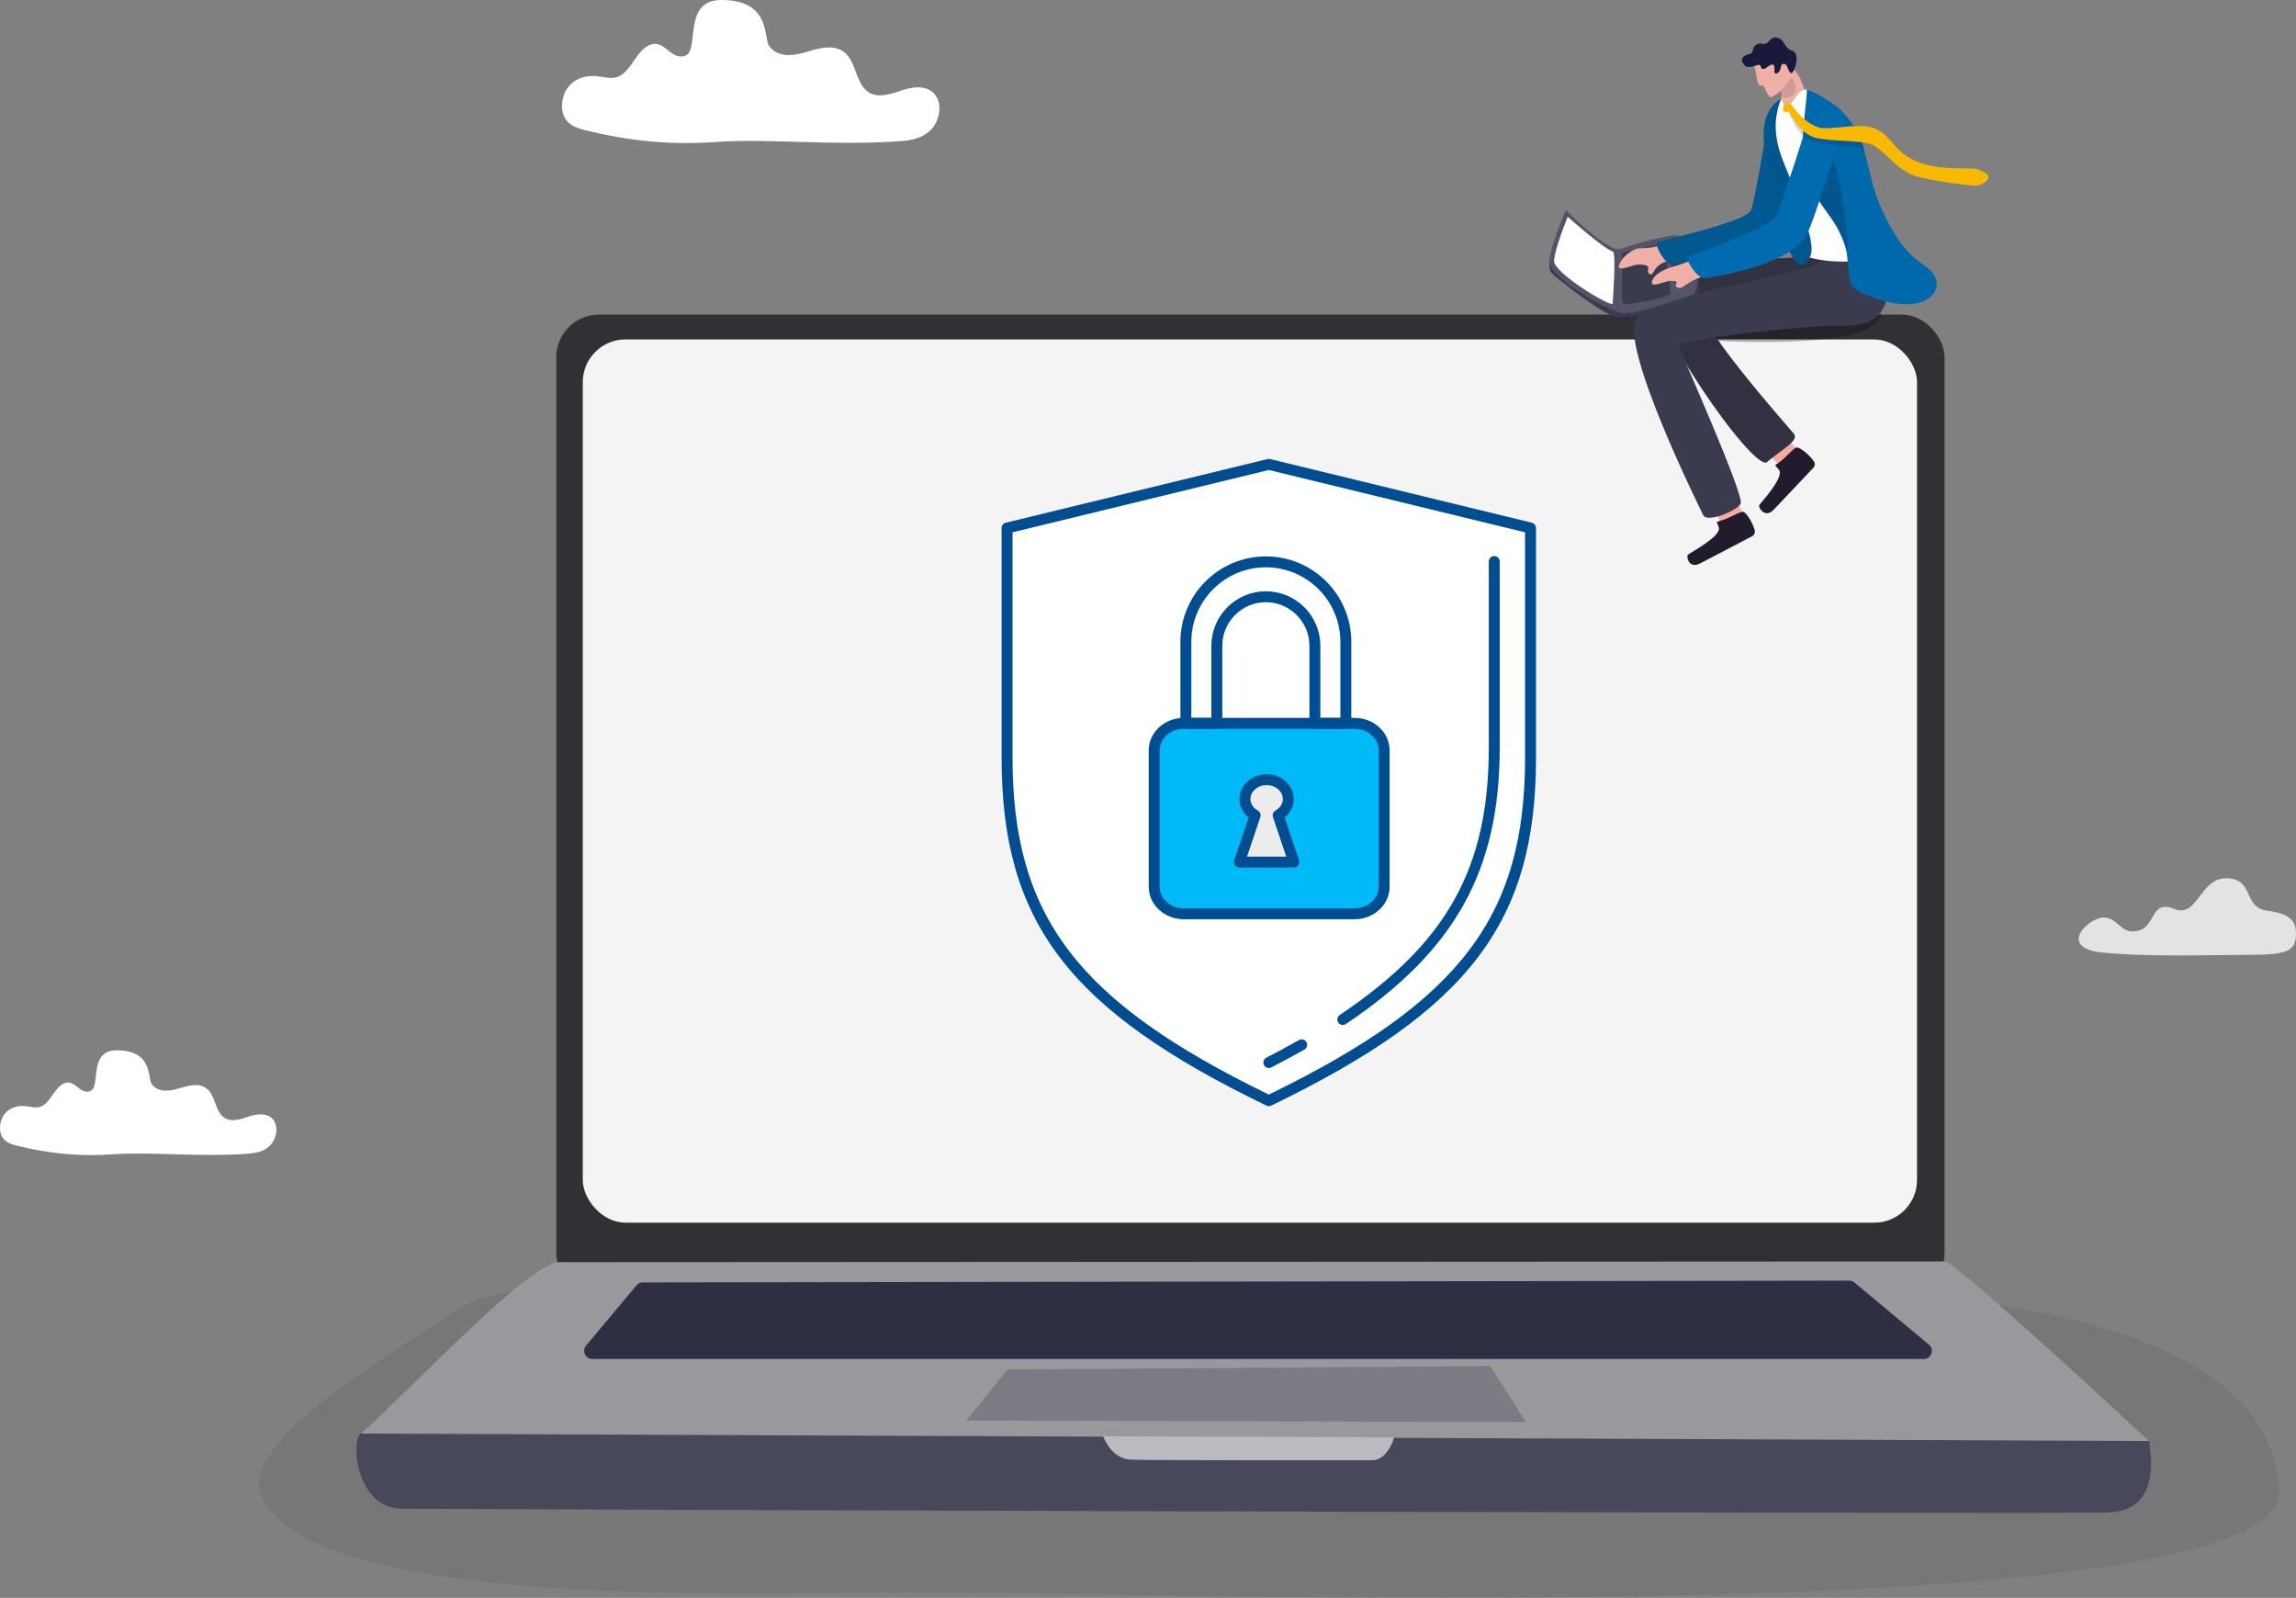 <?xml version="1.0" encoding="UTF-8"?>
<svg id="Layer_2" data-name="Layer 2" xmlns="http://www.w3.org/2000/svg" viewBox="0 0 2231.63 1553.08">
  <rect x="0" y="0" width="2231.63" height="1553.08" fill="#808080" stroke="none"/>
  <defs>
    <style>
      .cls-1 {
        fill: #32323f;
        opacity: .12;
      }

      .cls-2 {
        opacity: .14;
      }

      .cls-2, .cls-3 {
        fill: #19193b;
      }

      .cls-4 {
        fill: #efaea6;
      }

      .cls-5 {
        fill: #c6c6ca;
        opacity: .91;
      }

      .cls-6 {
        fill: #221b2e;
      }

      .cls-7 {
        fill: #1f1f3b;
      }

      .cls-7, .cls-8 {
        opacity: .18;
      }

      .cls-9 {
        fill: #2f2f44;
      }

      .cls-10 {
        fill: #545468;
      }

      .cls-11 {
        opacity: .78;
      }

      .cls-11, .cls-12 {
        fill: #fff;
      }

      .cls-13 {
        fill: #303035;
      }

      .cls-14 {
        fill: #00b9f7;
      }

      .cls-15 {
        opacity: .29;
      }

      .cls-15, .cls-8 {
        fill: #0a0a0a;
      }

      .cls-16 {
        fill: #004e91;
      }

      .cls-17 {
        opacity: .37;
      }

      .cls-17, .cls-18 {
        fill: #48485b;
      }

      .cls-19 {
        fill: #f9b901;
      }

      .cls-20 {
        fill: #faaaa2;
      }

      .cls-21 {
        fill: #0069ab;
      }

      .cls-22 {
        fill: #231f20;
        opacity: .05;
      }

      .cls-23 {
        fill: #99999d;
      }

      .cls-24 {
        fill: #3b3b4f;
      }

      .cls-25 {
        fill: #ececec;
      }

      .cls-26 {
        fill: #006baf;
      }
    </style>
  </defs>
  <g id="Layer_1-2" data-name="Layer 1">
    <g>
      <path class="cls-1" d="M446.04,1271.65c-47.57,34.49-221.02,129.53-191.25,185.12,59.14,110.42,482.71,90.56,657.9,90.56s1306.39,41.26,1302.42-97.19c-8.08-281.83-842.66-182.63-908.89-190.66-61.16-7.42-780.37-45.69-860.18,12.17Z"/>
      <rect class="cls-13" x="540.7" y="305.78" width="1349.33" height="953.8" rx="41.49" ry="41.49"/>
      <rect class="cls-12" x="566.45" y="329.93" width="1296.84" height="858.46" rx="41.49" ry="41.49"/>
      <rect class="cls-22" x="566.45" y="329.93" width="1296.84" height="858.46" rx="41.49" ry="41.49"/>
      <path class="cls-18" d="M352.14,1392.9c24.84.56,1734.92-8.32,1736.83,7.76,1.91,16.09,10.33,67.6-39.37,69.39-49.7,1.79-1574.03-2.92-1658.46-3.55-48.13-.36-50.47-73.86-39.01-73.6Z"/>
      <path class="cls-23" d="M350.9,1393.41c54.77-49.26,163.49-166.61,193.16-166.61,39.4,0,1333.03-.71,1346.3-.71,10.66,0,198.39,174.54,198.39,174.54l-1737.85-7.22Z"/>
      <path class="cls-9" d="M618.64,1249.33l-49.05,58.64c-4.29,5.12-.64,12.92,6.04,12.92h1294.2c7.36,0,10.7-9.2,5.04-13.92l-72.4-60.38c-1.42-1.18-3.21-1.83-5.05-1.83l-1172.75,1.74c-2.33,0-4.53,1.04-6.03,2.82Z"/>
      <polygon class="cls-17" points="979.27 1331.14 939.15 1380.68 1483.16 1382.2 1448.4 1327.78 979.27 1331.14"/>
      <path class="cls-5" d="M1072.18,1396.03c2.64,6.29,10.08,21.96,27.27,22.74,17.19.79,225.63.52,234.5.52,14.99,0,21.08-22.14,21.08-22.14l-282.85-1.13Z"/>
    </g>
    <g>
      <path class="cls-15" d="M1644.09,328.57c-34.96-.59,185.68,19.51,184.18-25.51l-97.52,16.76c-4.76.69-83.08,6.27-86.66,8.74Z"/>
      <g>
        <path class="cls-20" d="M1673.54,509.32c-4.89-7.57-14.65-27.98-14.65-27.98l21.7-11.11,14.36,30.79-9.66,16.45-11.75-8.15Z"/>
        <path class="cls-6" d="M1670.09,506.79c-2.56.66-.44,2.23.58,5.93,2.34,8.47-26.05,23.46-29.96,26.36-2.02,1.5.66,14.34,11.68,8.57,9.53-4.99,40.1-20.86,50.48-26.39,2.17-1.15,3.27-3.56,2.65-5.86-2.23-8.2-9.13-19.13-12.18-17.86-5.17.94-12.58,6.49-23.25,9.24Z"/>
      </g>
      <g>
        <path class="cls-20" d="M1730.71,452.62c-7.23-5.61-23.47-21.84-23.47-21.84l16.67-17.3,24.16,24.58-3.46,18.57-13.9-4.01Z"/>
        <path class="cls-6" d="M1726.58,451.31c-2.19,1.43.35,2.25,2.59,5.42,5.13,7.27-16.52,30.32-19.22,34.29-1.39,2.05,5.56,13.34,13.98,4.44,7.28-7.7,30.69-32.28,38.59-40.75,1.65-1.77,1.87-4.39.49-6.36-4.93-7.04-15.21-15.21-17.65-13.05-4.56,2.51-9.64,10.07-18.78,16.01Z"/>
        <path class="cls-24" d="M1809.67,248.43c-84.38,1.58-189.47,5.81-200.44,27.48-13.93,27.54,95.94,184.19,108.26,173.18,12.32-11.01,31.82-20.59,26.05-27.52s-106.14-120.03-85.11-121.96c21.03-1.93,141.93,2.86,149.31-2.66,7.38-5.53,1.92-48.52,1.92-48.52Z"/>
        <path class="cls-8" d="M1809.67,248.43c-84.38,1.58-189.47,5.81-200.44,27.48-13.93,27.54,95.94,184.19,108.26,173.18,12.32-11.01,31.82-20.59,26.05-27.52s-106.14-120.03-85.11-121.96c21.03-1.93,141.93,2.86,149.31-2.66,7.38-5.53,1.92-48.52,1.92-48.52Z"/>
      </g>
      <path class="cls-24" d="M1830.29,249.01c4.38,13.58,9.66,38.56-2.03,54.06-6.37,8.44-17.78,14.08-37.12,13.52-30.39-.88-161.32,12.99-159.54,19.28,1.78,6.29,64.52,146.27,60.25,153.72s-32.85,18.69-36.38,11.19c-3.53-7.49-82.4-166.19-64.7-191.47,14.91-21.3,160.13-43.32,173.35-52.07,13.22-8.75,66.16-8.23,66.16-8.23Z"/>
      <g>
        <path class="cls-24" d="M1506.78,248.8c-.43,4.68-1.96,13.32,1.24,16.58,3.2,3.25,47.53,39.51,63.01,42.63,18.21,3.67,76.05-18.5,77.22-18.92,3.13-1.11,5.39-21.45,1.58-32.79-3.32-9.87-10.21-18.78-11.12-20.01-.91-1.23-27.58,15.81-27.58,15.81l-10.12,36.7-94.24-40Z"/>
        <path class="cls-10" d="M1633.63,230.1c22.68,24.22,15.92,54.99,12.53,56.12-38.49,12.9-58.07,18.74-68.19,18.33-10.12-.4-70.63-32.38-71.68-49.43-.83-13.45,15.61-50.93,15.61-50.93,0,0,41.5,41.92,53.21,37.75,11.72-4.17,53.79-16.89,58.51-11.84Z"/>
        <path class="cls-12" d="M1523.75,210.71c-4.19,10.12-15.34,40.16-12.87,45.17,7.41,15.03,56.15,42.91,56.52,39.28s3.54-49.5.3-50.59c-9.66-3.25-43.94-33.86-43.94-33.86Z"/>
        <path class="cls-24" d="M1576.51,245.66c1.26,18.43-1.6,48.01,1.56,49.75,3.16,1.73,43.96-6.28,45.25-9.92,1.29-3.64-5.88-47.44-7.53-48.05-1.66-.61-39.27,8.22-39.27,8.22Z"/>
        <path class="cls-24" d="M1623.11,251.83c2,9.43,2.4,17.38,5.23,18.09s15.74-1.76,16.38-3.34c.64-1.58-2.39-17.35-6.59-21.3-1.76-1.65-16.66-1.24-15.01,6.55Z"/>
      </g>
      <path class="cls-4" d="M1626.68,232.5c-5.96,2.17-2.76.53-10.15,4.44-7.15,3.78-15.6,4.32-23.04,4.42-6.06.08-17.5,8.31-19.85,16.4-2.11,7.29,13.11-.36,17.77-.53,17.9-.65,6.75,6.35,11.77,8.97s2.04-6.29,15.04-11.46c7.81-3.1,11.97-2.2,14.72-4.5s-6.27-17.75-6.27-17.75Z"/>
      <path class="cls-26" d="M1701.87,204.58c-5.97,11.64-88.61,29.2-91.54,31.21-2.2,1.51,7.96,22.26,15.68,21.56,6.34-.57,113.12-23.82,111.62-47.53-1.13-17.86,17.23-94.07,17.23-94.07,0,0-39.94-18.28-36.91-.15.74,4.46-13.13,83.25-16.07,88.97Z"/>
      <path class="cls-4" d="M1738.83,119.18l21.96-9.61c-1.96-9.04-7.54-25.13-10.95-32.86-3.74-8.49-10.53-12.82-10.53-12.82l-2.87,9.63-9.27,5.37s.89-.02,1.93,2.5c1.71,4.14,4.71,17.14-.93,24.72-3.51,4.72,10.66,13.08,10.66,13.08Z"/>
      <path class="cls-2" d="M1729.3,81.72c1.66,4.66,2.04,8.56,2.17,13.04,14.06,2.78,16.31-10.58,11.6-17.07-1.76-2.43-6.63-4.17-6.63-4.17,0,0-10.32-.73-7.14,8.2Z"/>
      <path class="cls-8" d="M1701.87,204.58c-5.97,11.64-88.61,29.2-91.54,31.21-2.2,1.51,7.96,22.26,15.68,21.56,6.34-.57,113.12-23.82,111.62-47.53-1.13-17.86,17.23-94.07,17.23-94.07,0,0-39.94-18.28-36.91-.15.74,4.46-13.13,83.25-16.07,88.97Z"/>
      <g>
        <path class="cls-4" d="M1704.9,63.76c2.81,6.33,2.36,21.33,6.62,19.2s5.93,13.38,10.55,11.27c11.2-5.11,20.19-18.08,18.81-23.89-1.38-5.81-9.99-19.68-9.99-19.68l-25.99,13.1Z"/>
        <path class="cls-3" d="M1719.45,63.97c-3.26,2.11-2.93,2.95-5.98,3.03s-.62-5.23-5.55-3.7c-4.93,1.53-10.06,3.73-13.27-1.02-4.65-6.87,2.62-9.05,7.2-10.25,2.94-.78.56-6.62,5.98-9.01,4.25-1.87,5.05.7,8.92-.81,2.34-.91,4.76-6.6,9.66-5.75,9.09,1.58,6.93,10.14,15.12,12.58,9.54,2.85,2.01,22.77-.52,22.06-2.95-.82-3.45-8.43-6.23-8.89-4.2-.7-3.22,1.94-4.49,5.46-1.35,3.76-6.22,6.36-5.62.1.6-6.27-2.26-5.7-5.21-3.79Z"/>
      </g>
      <path class="cls-12" d="M1755.76,87.08c-8.94-.66-11.78,13.96-18.54,15.82-4.1,1.13-5.49-6.15-5.82-7.03-1.78,1.56-2.97,3.07-3.72,5.02-19.11,49.82,22.04,146.04,22.04,146.04,0,0,22.65,11.79,65.32,5.42,25.98-3.88,4.88-24.78,2.82-30.48-2.06-5.7-40.13-117.33-40.13-117.33,0,0-6.93-8.67-21.96-17.45Z"/>
      <path class="cls-21" d="M1878.74,286.15c-17.27,20.13-63.03,3.43-74.66-4.6-11.06-7.64-4.91-27.81-11.95-46.2-1.19-3.1-2.59-6.36-4.27-9.77-.24-.48-.48-.95-.72-1.44-.22-.42-.44-.84-.66-1.27-.2-.37-.39-.74-.6-1.11-.29-.55-.6-1.1-.91-1.65-.31-.54-.64-1.09-.98-1.67-.24-.38-.48-.77-.73-1.17h0c-6.61-10.44-19.48-26-25.18-39.06-.51-1.18-.97-2.33-1.36-3.47-.08-.24-.16-.48-.24-.71-.07-.23-.15-.47-.22-.7-.26-.89-.51-1.79-.74-2.69-.06-.24-.12-.48-.18-.73-2.17-8.73-2.99-18.25-3.07-27.63,0-.03,0-.06,0-.09-.03-3.16.03-6.3.14-9.4.8-21.09,4.4-39.92,3.67-45.6,0,0,7.33,1.15,27.07,14.82,8.31,5.75,23.51,23.6,27.37,38.38,1.26,4.83,2.43,9.52,3.54,14.05,4.19,17.21,7.57,32.09,12.45,43.19,6.33,14.45,14.78,33.55,29.72,48.8,4.38,4.48,9.7,8.53,15,12.21.04.04.08.07.14.1,14.39,9.99,12.28,21.68,7.37,27.41Z"/>
      <path class="cls-21" d="M1718.4,158.36c2.72,7.41,7.16,21.65,9.9,31.65,3.38,12.37,3.53,20.27,4.01,25.21,1.07,11.21,4,25.48,10.53,35.29,6.98,10.49,10.99,7.17,15.18,1.46,7.18-9.8-.9-30.32-10.48-58.74-9.11-27.05-19.64-42.07-21.49-65.58-1.4-17.78,5.35-31.77,5.35-31.77-27.05,15.32-14.52,58.35-13,62.49Z"/>
      <path class="cls-4" d="M1658.7,248.26c-5.96,2.17-3.48-1.07-10.88,2.84-7.15,3.78-15.46,6.27-22.19,8.23-5.8,1.69-17.62,6.1-19.97,14.19-2.11,7.29,13.1-.54,17.77-.53,12.57.03,1.74,3.73,6.75,6.35,5.02,2.62,7.06-3.67,20.06-8.84,7.81-3.1,11.97-2.2,14.72-4.5s-6.27-17.75-6.27-17.75Z"/>
      <path class="cls-8" d="M1795.05,243.8c-1.19-3.1-5.51-14.81-7.19-18.21-.24-.48-.48-.95-.72-1.44-.22-.42-.44-.84-.66-1.27-.2-.37-.39-.74-.6-1.11-.29-.55-.6-1.1-.91-1.65-.31-.54-.64-1.09-.98-1.67-.24-.38-.48-.77-.73-1.17h0c-6.61-10.44-19.48-26-25.18-39.06l-.22-10.17,23.49-14.69c10.99,29.38,16.08,90.79,13.7,90.44Z"/>
      <path class="cls-8" d="M1718.4,158.36c2.72,7.41,7.16,21.65,9.9,31.65,3.38,12.37,3.53,20.27,4.01,25.21,1.07,11.21,4,25.48,10.53,35.29,6.98,10.49,10.99,7.17,15.18,1.46,7.18-9.8-.9-30.32-10.48-58.74-9.11-27.05-19.64-42.07-21.49-65.58-1.4-17.78,5.35-31.77,5.35-31.77-27.05,15.32-14.52,58.35-13,62.49Z"/>
      <path class="cls-26" d="M1727.16,208.93c-5,12.05-84.25,39.04-87.01,41.27-2.07,1.67,9.77,21.59,17.4,20.33,6.28-1.04,83.77-12.27,98.95-43.19,7.95-16.2,27.13-81.86,35.27-101.09,8.15-19.23-37.88-21.92-36.72-3.59.28,4.51-25.43,80.35-27.89,86.28Z"/>
      <g>
        <path class="cls-7" d="M1737.82,107.81c.94-.38,5.75,17.64,15.8,25.39,2.77,2.14,5.88,3.88,9.3,4.81,10.01,2.73,36.06,3.23,48.86,7.2q-1.24-4.82-2.87-10.82c-5.72-4.94-37.52-4.65-42.69-6.36-3.83-1.27-7.3-3.16-10.42-5.38-5.87-4.17-10.48-9.51-13.87-14.02-1.73-2.3-1.44-5.18-3.97-5.82-3.35-.86-1.34,5.49-.13,5.01Z"/>
        <path class="cls-19" d="M1733.4,103.4c.44-1.58,2.12-3.93,5.48-3.07,2.53.64,2.51,1.72,4.24,4.02,5.19,6.91,13.26,15.76,24.29,19.41,11.03,3.65,39.97-5.67,55.91,1.54s17.81,23.28,41.11,32.29c23.3,9.01,51.42,4.37,58.28,7.11,6.86,2.75,10.83,5.23,10.05,8.01-.78,2.78-5.32,6.68-10.75,7.61s-50.11-5.51-61.4-9.56c-18.44-6.62-31.09-27.24-43.09-30.94-12-3.7-39.24-2.21-53.4-6.07-15.8-4.31-24.83-25.72-26.03-25.24-1.2.48-2.33.95-4.27,0-1.33-.66-.86-3.52-.41-5.1Z"/>
      </g>
    </g>
    <path class="cls-11" d="M2044.66,891.83c-14.84.03-45.26,29.35-1.68,33.95,43.58,4.6,108.83,2.31,135.24,2.35,43.1.07,53.79-1.91,53.41-21.49-.22-11.33-5.74-18.66-28.47-21.59-23.64-3.04-11.63-32.3-40.48-31.36-24.58.8-27,39.07-49.51,29.74-22.51-9.33-17.75,16.21-34.18,20.94-18.06,5.19-19.49-12.58-34.32-12.55Z"/>
    <path class="cls-12" d="M694.65,138.08c-43.13,3.06-84.33-1.15-126.62-11.74-6.49-1.62-13.37-3.79-17.75-9.77-6.64-9.06-4.61-24.29,2.59-32.72,7.2-8.43,18.04-10.94,28.02-9.74,6.39.76,12.95,2.85,19.13.72,7.72-2.67,12.85-11.16,18.03-18.55,5.19-7.39,12.2-14.7,20.17-13.52,5.97.88,10.67,6.31,15.98,9.71s13.03,3.78,16.09-2.47C676.84,36.63,667.76-.07,701.35,0c48.49.1,40.49,37,46.31,44.84,8.82,11.89,24.58,9.31,37.41,5.32,12.82-3.99,28.1-7.77,37.96,2.86,8.56,9.22,9.4,26.11,18.51,34.54,9.69,8.98,23.48,4.23,35.25.23,11.77-4,26.93-5.45,33.73,6.79,5.7,10.26,1.4,25.13-6.75,32.63-8.15,7.49-18.89,9.31-29.12,10.03-66.43,4.71-126.72-2.95-180,.83Z"/>
    <path class="cls-12" d="M108.68,1122.02c-31.58,2.24-61.76-.84-92.73-8.59-4.75-1.19-9.79-2.78-13-7.16-4.86-6.64-3.38-17.79,1.9-23.97,5.27-6.17,13.21-8.01,20.52-7.14,4.68.56,9.48,2.09,14.01.52,5.65-1.96,9.41-8.17,13.21-13.59,3.8-5.41,8.94-10.76,14.77-9.9,4.37.64,7.81,4.62,11.7,7.11s9.54,2.77,11.78-1.81c4.8-9.79-1.85-36.66,22.75-36.61,35.51.07,29.65,27.1,33.92,32.84,6.46,8.71,18,6.82,27.39,3.89,9.39-2.92,20.58-5.69,27.8,2.1,6.27,6.76,6.89,19.12,13.55,25.3,7.09,6.57,17.2,3.09,25.81.17,8.62-2.93,19.72-3.99,24.7,4.97,4.18,7.51,1.03,18.41-4.94,23.89-5.97,5.49-13.83,6.82-21.32,7.35-48.65,3.45-92.8-2.16-131.82.61Z"/>
    <g>
      <path class="cls-12" d="M1481.82,735.89c0,154.16-62.94,237.04-249.09,327.5-186.16-90.47-249.09-173.35-249.09-327.5v-219.02l249.09-60.58,249.09,60.58v219.02Z"/>
      <g>
        <path class="cls-16" d="M1488.91,508.06l-254.22-61.82c-.23-.06-.47-.11-.71-.14-.02,0-.04,0-.06,0-.14-.02-.28-.03-.43-.04-.08,0-.16,0-.24,0-.08,0-.16,0-.24,0-.14,0-.28.02-.42.04-.03,0-.05,0-.08,0-.23.03-.46.08-.69.14l-254.24,61.83c-2.37.58-4.05,2.71-4.05,5.16v223.2c0,159.77,64.96,245.11,257.4,338.19.03.02.07.03.11.04.07.03.14.06.21.09.14.06.28.11.43.15.08.02.15.05.23.07.15.04.3.07.45.1.07.01.14.03.21.04.22.03.44.05.67.05,0,0,0,0,0,0,.22,0,.45-.02.67-.05.07,0,.14-.02.2-.03.15-.03.31-.06.46-.1.08-.02.15-.04.23-.07.14-.04.29-.1.43-.15.07-.03.14-.05.21-.09.04-.02.07-.03.11-.04,192.44-93.08,257.4-178.42,257.4-338.19v-223.2c0-2.45-1.68-4.58-4.05-5.16ZM1482.34,736.42c0,154.16-62.94,237.04-249.09,327.5-186.16-90.47-249.09-173.35-249.09-327.5v-219.02l249.09-60.58,249.09,60.58v219.02Z"/>
        <path class="cls-16" d="M1233.25,1038.1c-1.92,0-3.78-1.05-4.72-2.88-1.35-2.61-.32-5.81,2.29-7.15,11.16-5.74,21.85-11.51,31.75-17.14,2.53-1.46,5.79-.56,7.24,1.99,1.45,2.55.56,5.79-1.99,7.24-10.04,5.71-20.85,11.55-32.15,17.36-.78.4-1.61.59-2.43.59Z"/>
        <path class="cls-16" d="M1305.17,996.24c-1.7,0-3.38-.82-4.41-2.35-1.64-2.44-.99-5.73,1.45-7.37,104.24-69.97,144.85-142.89,144.85-260.08v-180.67c0-2.93,2.38-5.31,5.31-5.31s5.31,2.38,5.31,5.31v180.67c0,119.69-43.32,197.6-149.55,268.9-.9.61-1.93.9-2.96.9Z"/>
        <g>
          <g>
            <g>
              <path class="cls-14" d="M1316.51,703.05h-165.83c-15.96,0-28.84,11.75-28.84,26.24v132.66c0,14.5,12.89,26.25,28.84,26.25h165.83c15.91,0,28.82-11.76,28.82-26.25v-132.66c0-14.49-12.91-26.24-28.82-26.24Z"/>
              <path class="cls-16" d="M1316.51,893.51h-165.84c-18.83,0-34.15-14.16-34.15-31.56v-132.66c0-17.4,15.32-31.55,34.15-31.55h165.84c18.82,0,34.13,14.15,34.13,31.55v132.66c0,17.4-15.31,31.56-34.13,31.56ZM1150.67,708.36c-12.97,0-23.53,9.39-23.53,20.93v132.66c0,11.55,10.56,20.94,23.53,20.94h165.84c12.96,0,23.51-9.4,23.51-20.94v-132.66c0-11.54-10.55-20.93-23.51-20.93h-165.84Z"/>
            </g>
            <g>
              <path class="cls-25" d="M1257.59,837.93l-15.28-45.43c5.92-3.33,9.88-9.17,9.88-15.86,0-10.4-9.43-18.8-21.06-18.8s-21.09,8.4-21.09,18.8c0,6.69,3.97,12.53,9.89,15.86l-15.32,45.44h52.97Z"/>
              <path class="cls-16" d="M1257.59,843.24h-52.98c-1.71,0-3.32-.82-4.31-2.21-1-1.39-1.27-3.17-.72-4.79l14.04-41.62c-5.63-4.53-8.89-11-8.89-17.98,0-13.29,11.84-24.1,26.4-24.1s26.36,10.82,26.36,24.1c0,6.99-3.26,13.46-8.88,17.99l14,41.61c.55,1.62.28,3.41-.72,4.8-.99,1.38-2.6,2.21-4.31,2.21ZM1212.01,832.62h38.2l-12.93-38.43c-.82-2.42.21-5.08,2.43-6.33,4.49-2.52,7.18-6.72,7.18-11.24,0-7.44-7.06-13.49-15.74-13.49s-15.78,6.05-15.78,13.49c0,4.5,2.69,8.7,7.19,11.23,2.22,1.25,3.25,3.91,2.43,6.33l-12.96,38.44Z"/>
            </g>
          </g>
          <path class="cls-16" d="M1308.12,708.36h-30.09c-2.94,0-5.31-2.38-5.31-5.31v-75.37c0-23.35-19-42.34-42.34-42.34s-42.34,18.99-42.34,42.34v75.37c0,2.93-2.38,5.31-5.31,5.31h-30.09c-2.94,0-5.31-2.38-5.31-5.31v-79.19c0-45.8,37.26-83.06,83.05-83.06s83.05,37.26,83.05,83.06v79.19c0,2.93-2.38,5.31-5.31,5.31ZM1283.33,697.74h19.47v-73.89c0-39.95-32.49-72.44-72.43-72.44s-72.43,32.49-72.43,72.44v73.89h19.47v-70.06c0-29.2,23.76-52.96,52.96-52.96s52.96,23.76,52.96,52.96v70.06Z"/>
        </g>
      </g>
    </g>
  </g>
</svg>